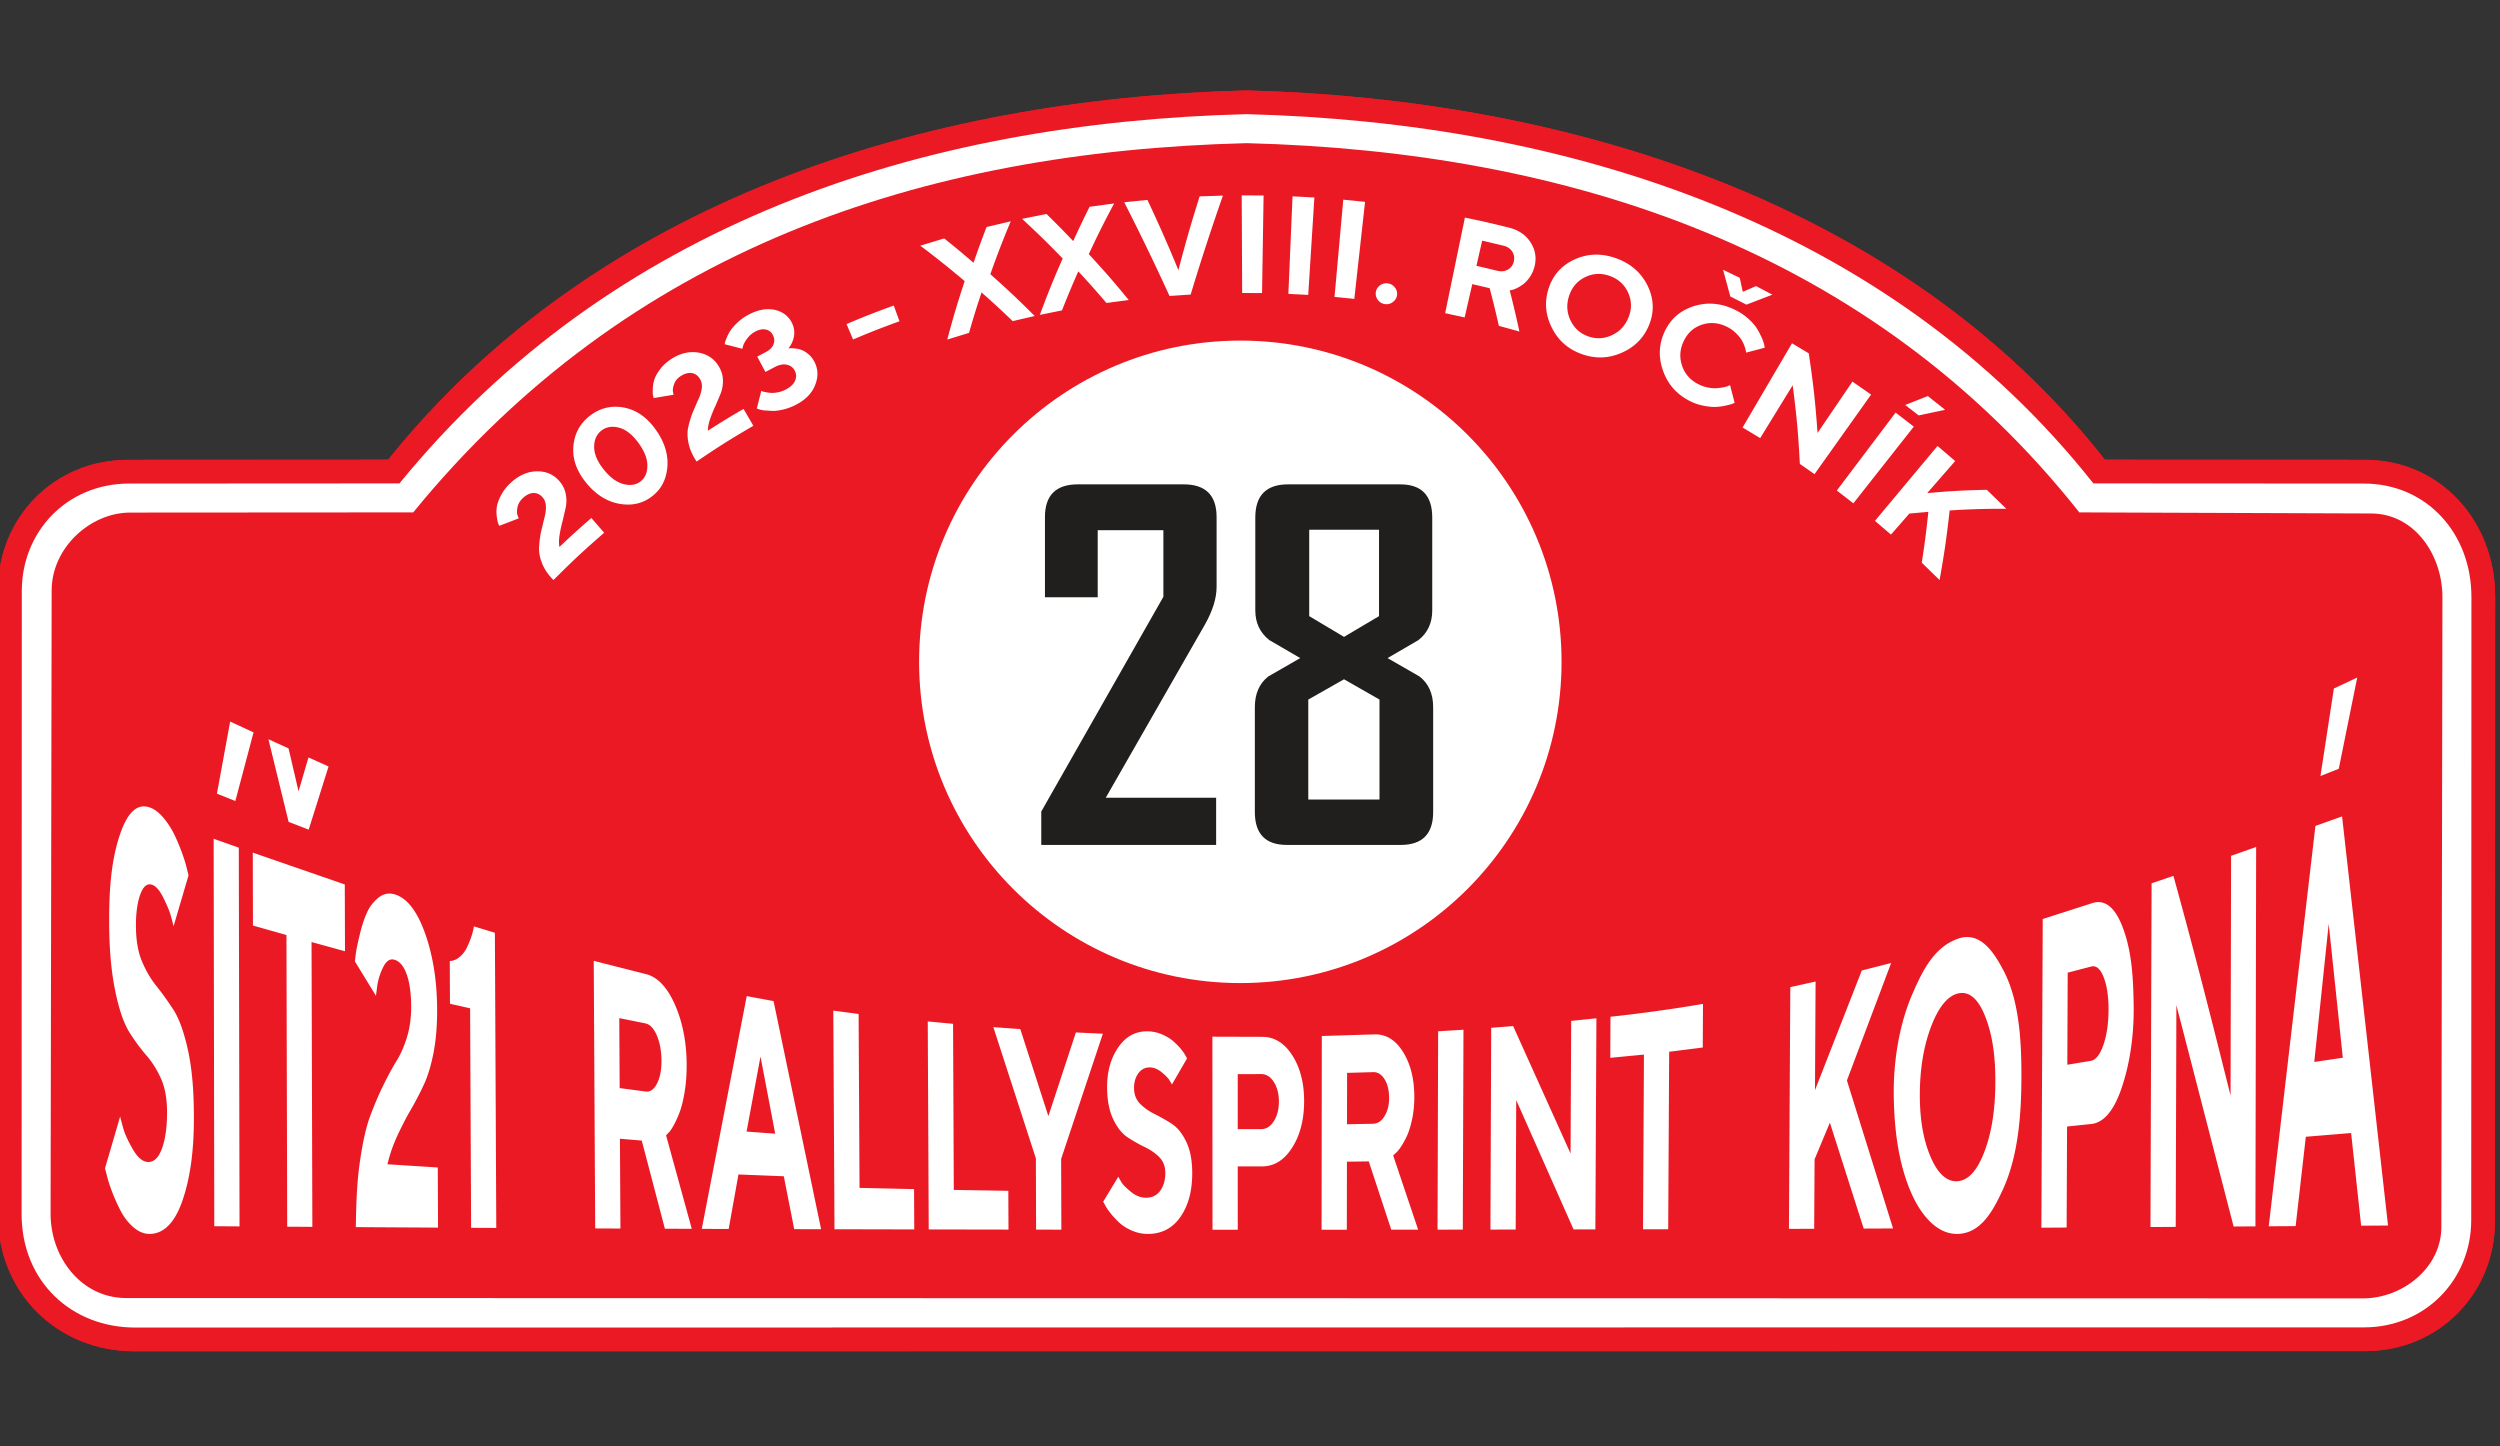 <svg xmlns="http://www.w3.org/2000/svg" xmlns:xlink="http://www.w3.org/1999/xlink" width="280" height="162" viewBox="0 0 210 121.5" xmlns:v="https://vecta.io/nano"><rect x="0" y="0" width="210" height="121.5" fill="#333333" stroke="none"/><defs><symbol overflow="visible" id="A"><path d="M60.094-81.187c0 3.574-1.234 7.539-3.703 11.891L25.219-14.859h34.734V0H4.922v-10.516l38.422-67.547v-20.953H22.688v21.094H6.094v-25.234c0-6.852 3.453-10.281 10.359-10.281h33.266c6.914 0 10.375 3.43 10.375 10.281zm0 0" stroke="none"/></symbol><symbol overflow="visible" id="B"><path d="M64.578-21.391h-8.625V0H39.797v-21.391H2.531v-10.062l28.203-81.984h17.25v.641L21.531-35.812h18.266v-34.141h16.156v34.141h8.625zm0 0" stroke="none"/></symbol><path id="C" d="M1384.953 631.613l-.055 196.543c-.01 22.699-17.641 40.891-40.887 40.891l-701.699.051c-24.383 0-43.023-18.422-43.012-43.016l.051-196.559c.008-22.703 17.648-40.867 40.883-40.879l81.84-.051c65.566-81.559 168.699-113.609 270.047-116.168 99.949 2.523 205.992 34.641 270.043 116.168l81.848.051c23.813.012 40.941 19.445 40.941 42.969"/><path id="D" d="M1091.238 652.188c0 55.824-45.242 101.066-101.063 101.066-55.812 0-101.059-45.246-101.059-101.066 0-55.812 45.246-101.062 101.059-101.062 55.82 0 101.063 45.25 101.063 101.063"/><path id="E" d="M1377.488 631.738l-.059 196.039c0 18.898-14.535 33.797-33.715 33.797l-701.199.059c-20.113.004-35.758-14.559-35.754-35.676l.059-196.047c.004-18.773 14.273-33.793 33.73-33.805l85.082-.051c66.609-81.574 163.633-113.559 266.492-116.164 101.012 2.551 201.785 34.52 266.43 116.164l85.078.051c19.828.012 33.859 15.703 33.855 35.633m-9.121.145l-.34 198.199c-.019 12.715-12.156 22.375-24.684 22.375l-703.711-.109c-14.07-.004-23.773-12.734-23.75-26.543l.336-196.094c.023-13.395 12.125-24.473 24.73-24.477l89.027-.059c67.383-82.645 159.739-113.57 262.149-116.164 101.297 2.563 196.531 33.469 262.012 116.164l91.801.34c13.645.043 22.445 13.016 22.43 26.367"/></defs><g transform="matrix(.267 0 0 .267 -160.19 -118.541)"><use xlink:href="#C" fill="#eb1923" fill-rule="evenodd"/><g fill="#fff"><use xlink:href="#D"/><use xlink:href="#E" fill-rule="evenodd"/><path d="M661.633 704.27c-3.617 44.195-4.562 88.934-10.379 132.918h-8.465c-6.312-47.055-7.242-94.965-10.859-142.273l8.371 2.629 6.434 104.242.242 11.438c-.031-2.488.035-6.199.191-11.41l6.09-100.187 8.375 2.645m22.539 99.576l-4.465-63.977-3.824 63.402 8.289.574m11.582 33.246c-3.371 0-5.055-.004-8.426-.004-.746-5.652-1.117-9.371-1.859-17.797l-10.621-.344-1.578 18.141h-8.395v-.199c5.625-42.535 6.695-85.762 10.316-128.496l8.84 2.781c3.898 41.871 5.422 84.313 11.723 125.918m33.566.001h-7.445c-7.078-23.344-10.289-48.062-14.234-72.062.391 4.184.598 7.441.613 9.777l.543 62.285h-8.285l-.918-120.906 7.398 2.293 14.195 80.156c-.395-3.754-.602-6.789-.621-8.988l-.562-67.164 8.254 2.512 1.063 112.098m34.702-6.845c.066 4.938-1.633 6.852-5.098 6.848h-17.727c-3.367 0-5.082-1.941-5.148-7.137l-.879-93.117c-.066-6.801 1.582-9.289 4.941-8.289l17.723 5.211c3.469 1.004 5.234 4.301 5.301 10.59l.254 25.43-8.469-1.574-.215-22.227-11.004-2.832.809 83.695 11.008.18-.23-20.602 8.465.578.27 23.246m15.429 6.852c-3.402 0-5.102-.004-8.5-.004l-1.074-99.887 8.52 2.387 1.055 97.504m5.355-112.555c-4.172 3.293-6.258 5.313-10.426 10.031l-6.117-1.785-.004-.457c2.43-5.277 3.645-7.602 6.082-11.406l10.461 3.23a12.34 12.34 0 0 1 .004.387m30.281 112.555h-9.375c-4.645-12.602-7.918-25.605-11.234-38.605l.445 38.605h-8.5l-1.031-95.578 8.531 2.309.426 41.387 9.063-38.883 9.344 2.398.008.594c-4.203 14.113-7.652 28.426-11.145 42.73 3.945 15.133 7.758 30.449 13.469 45.043m47.843 0h-8.867c-3.715-11.836-6.812-23.859-9.707-35.918l-.066-7.711 8.387.883-.215-26.207-10.781-2.109.652 71.063h-8.504l-.797-83.406 22.707 5.109c3.438.734 5.176 3.348 5.211 8.098l.227 29.133c.027 3.418-.773 5.543-2.391 6.422-.871.453-2.715.582-5.531.375 2.922 11.504 6.043 22.965 9.676 34.27m22.522-22.26l-4.367-34.004-3.969 33.758 8.336.246m11.477 22.258h-8.426l-1.793-13.027-10.656-.098-1.609 13.125h-8.395v-.168l10.496-74 9 1.68 11.383 72.488m27.101-.004l-22.344.004-.348-69.691 8.555 1.336.258 59.273 13.852-.039.027 9.117m27.391-.004l-22.344.004-.184-65.734 8.543 1.012.125 55.531 13.848-.113.012 9.301m33.637-60.775c-3.008 10.648-4.512 14.871-7.52 24.273-.922 2.324-2.168 6.199-3.746 12.074l.008 24.422-8.539.004-.012-24.375c-.387-2.012-.949-4.109-1.676-6.305l-2.078-6.129-7.531-25.887c-.023-.031-.023-.156 0-.375l8.785.707c2.734 11.457 4.098 16.316 6.824 26.367 2.699-9.953 4.051-14.441 6.758-25.527l8.727.379zm31.617 54.192c-.01 4.25-1.731 6.578-5.168 6.578-6.844 0-10.266-.004-17.109-.004-3.414 0-5.121-2.473-5.121-6.844v-15.555c3.402-.07 5.102-.008 8.504.059l-.004 13.105 10.395.164.012-12.637c-6.824-7-10.238-10.102-17.055-16.332-1.234-1.145-1.852-2.613-1.852-4.41v-12.793c0-3.723 1.707-5.648 5.121-5.742l17.172-.711c3.461-.191 5.195 1.684 5.188 5.422l-.019 13.316-8.543.262.01-10.984-10.422.395v10.375c6.824 6.199 10.246 9.223 17.07 15.934 1.234 1.215 1.851 2.84 1.848 4.898l-.023 15.504m25.824-25.574l.145-23.73-10.508.883-.094 23.098 10.457-.25m8.617 1.977c-.031 3.973-1.793 6.012-5.27 6.047l-13.836.086-.094 24.047h-8.5l.16-62.48a584.96 584.96 0 0 0 22.539-2.047c3.516-.379 5.262 1.457 5.23 5.449l-.23 28.898m34.896 30.186h-8.863l-9-31.352.07-6.035 8.441-.52.305-21.793-10.891 1.355-.66 58.34h-8.5l.609-65.84a670.78 670.78 0 0 0 22.969-3.16c3.484-.527 5.191 1.305 5.121 5.59l-.406 25.652c-.047 2.984-.898 4.957-2.551 5.902-.883.488-2.746.797-5.578.918l8.934 30.941m13.839.002h-8.5l1.258-70.934 8.68-1.488-1.437 72.422m35.781 0h-7.445c-4.609-15.473-8.414-31.184-12.523-46.797.316 2.367.457 4.246.426 5.617l-.98 41.18h-8.285l1.586-73.707 7.605-1.434c4.633 15.508 8.668 31.18 12.66 46.863-.305-2.434-.437-4.367-.402-5.785l1.094-43.742 8.453-1.781-2.187 79.586m33.943-75.598l-9.516 2-2.27 73.602h-8.465l2.137-71.852-9.535 1.867.301-10.562 27.715-6.434-.367 11.379m45.902 75.598h-9.371c-3.84-12.789-6.547-25.871-9.371-38.906l-1.418 38.906h-8.5l3.07-92.016 8.605-2.273-1.344 41.918 10.879-44.504 9.367-2.602-.024.656c-4.738 17.129-8.836 34.434-13.18 51.668 3.387 15.758 6.43 31.754 11.285 47.152m24.014-10.163l2.512-83.086-11.656 3-2.516 80.281 11.66-.195m8.371 3.086c-.207 5.152-2.027 7.074-5.465 7.074h-18.453c-3.367 0-4.949-1.891-4.742-6.777l2.742-85.062c.207-6.227 2.004-9.484 5.379-10.453l18.445-5.414c3.426-1.027 5.035 1.43 4.828 8.176l-2.734 92.457m26.914-45.822l1.164-49.457-10.258 2.809-1.223 47.984 10.316-1.336m8.391 3.559c-.18 8.215-1.988 12.188-5.426 12.48l-13.691 1.141-1.164 35.715h-8.504l3.301-111.312 21.969-6.848c3.398-1.074 5.004 1.605 4.824 9.008l-1.309 59.816m33.516 49.328h-7.449c-6.043-24.613-8.602-50.266-12.008-75.328.277 4.27.395 7.652.351 10.117l-1.418 65.215h-8.285l2.762-121.664 7.254-2.344c4.734 27.051 8 54.355 11.875 81.539-.297-4.168-.422-7.543-.387-10.023l1.172-75.66 7.969-2.641-1.836 130.789m24.516-36.043l-3.664-68.82-4.516 69.418 8.18-.598m7.355-127.238c-3.934 6.93-5.934 11.227-9.984 20.527l-5.773 2.02v-.59c2.449-8.594 3.664-12.492 6.055-18.648l9.699-3.762v.453m3.762 163.277h-8.43c-.641-5.953-.961-10.004-1.59-19.184l-10.535.363c-.766 9.023-1.152 12.969-1.93 18.824h-8.391v-.195c7.164-44.734 8.203-90.699 12.129-135.785l8.465-2.863c3.445 46.18 4.34 92.891 10.277 138.84"/></g><g fill="#211e1e"><use xlink:href="#A" x="923.31" y="710.542"/><use xlink:href="#B" x="988.776" y="710.542"/></g><path d="M789.844 609.723c-7.566 6.449-11.258 9.852-18.414 17l-3.316-3.316c.32-4.898.527-7.359 1.039-12.293.355-3.676.578-6.16.582-7.437s-.113-2.336-.367-3.187a5.82 5.82 0 0 0-1.234-2.238c-.859-.949-1.812-1.375-2.867-1.262s-2.113.652-3.168 1.629a11.33 11.33 0 0 0-2.625 3.629c-.641 1.391-1.152 3-1.523 4.824-2.488-.004-3.738.012-6.246.063.426-2.316.918-4.125 1.449-5.414s1.25-2.57 2.148-3.832 2.031-2.535 3.41-3.809c1.816-1.676 3.684-2.863 5.57-3.566s3.656-.895 5.289-.574 2.992 1.129 4.09 2.41c.953 1.117 1.617 2.367 1.992 3.742s.523 2.992.461 4.848-.469 4.785-1.121 8.77l-.844 6.051.211.223c4.645-4.371 7.004-6.488 11.809-10.582l3.676 4.324m-.743-20.027c2.418 3.078 4.461 5.039 6.109 5.902s3.168.746 4.594-.344c1.402-1.07 1.902-2.516 1.508-4.363s-1.727-4.336-4.027-7.453c-2.32-3.148-4.324-5.168-6.016-6.039s-3.289-.742-4.773.391c-1.512 1.156-2.062 2.672-1.652 4.523s1.836 4.309 4.258 7.383m14.48-10.797c3.199 4.563 4.719 8.531 4.629 11.891s-1.785 6.246-5.109 8.785c-3.223 2.465-6.469 3.297-9.836 2.473s-6.797-3.277-10.238-7.437c-3.586-4.34-5.406-8.23-5.379-11.695s1.879-6.664 5.539-9.465c3.563-2.723 7.129-3.586 10.59-2.633s6.711 3.676 9.805 8.082m28.311.613l-6.242 3.84-9.844-15.625-1.551-2.605-1.66-2.879-1.129 3.332-1.969 4.797-5.41-1.266a273.11 273.11 0 0 1 5.77-13.52l5.66-3.465 16.375 27.391m7.222-35.235c-1.199.605-2.031 1.367-2.492 2.27s-.461 1.793-.004 2.668c.402.773 1.051 1.316 1.941 1.633s2.254.414 4.078.309c1.156-1.332 1.875-2.453 2.156-3.367.273-.914.215-1.781-.187-2.605a2.72 2.72 0 0 0-2.184-1.578c-1.016-.148-2.125.074-3.309.672m3.668 19.375c.582 1.109 1.461 1.746 2.633 1.926s2.488-.109 3.961-.855c1.629-.82 2.691-1.746 3.191-2.789s.496-2.098-.019-3.16c-.422-.879-1.23-1.504-2.426-1.867s-2.93-.52-5.215-.441c-2.465 2.848-3.141 5.258-2.125 7.188m-5.844-23.801c3.238-1.633 6.172-2.277 8.754-1.961s4.355 1.57 5.344 3.711a6.78 6.78 0 0 1 .422 4.605c-.395 1.59-1.406 3.32-3.012 5.215 2.988-.027 5.297.371 6.934 1.145s2.793 1.922 3.484 3.43c1.086 2.387.941 4.762-.387 7.145s-3.578 4.344-6.785 5.965c-3.348 1.688-6.293 2.418-8.902 2.141s-4.582-1.582-5.902-3.961c-.879-1.59-1.195-3.266-.918-5.027s1.227-3.695 2.871-5.777c-2.363-.055-4.262-.426-5.695-1.133s-2.531-1.742-3.281-3.109c-1.102-2-1.023-4.16.277-6.461s3.574-4.301 6.797-5.926m38.004 8.268l-1.992-5.082a276.1 276.1 0 0 1 12.254-4.508l1.785 5.156a269.9 269.9 0 0 0-12.047 4.434m60.594-7.637l-7.992 1.57a281.34 281.34 0 0 0-10.434-10.031 289.75 289.75 0 0 0-4.816 13.645l-7.387 2.043c2.465-7.57 3.824-11.352 6.781-18.883a284.14 284.14 0 0 0-14.937-11.98l8.398-2.297a293.1 293.1 0 0 1 10.41 9.25 303.3 303.3 0 0 1 5.012-12.887l8.309-1.652c-3.41 7.074-5.008 10.633-7.977 17.773 6.07 5.246 8.996 7.941 14.633 13.449m32.027-4.179l-8.09.738a281.98 281.98 0 0 0-9.316-11.059 287.11 287.11 0 0 0-6.168 13.07l-7.527 1.262c3.219-7.27 4.949-10.887 8.648-18.07-5.23-5.492-7.945-8.187-13.562-13.469l8.547-1.41a298.71 298.71 0 0 1 9.371 10.277 301.59 301.59 0 0 1 6.293-12.293l8.41-.785c-4.113 6.684-6.062 10.059-9.738 16.852 5.477 5.844 8.105 8.828 13.133 14.887m5.144-.364l-1.984-31.844 7.824-.395 1.262 31.883-7.102.355m37.242-32.046l7.895.5c-4.836 10.328-9.391 20.641-13.762 31.176l-7.746-.199a762.89 762.89 0 0 0-12.105-31.844l7.906-.09a438.43 438.43 0 0 1 6.566 19.051c.344 1.129.691 2.441 1.043 3.941s.559 2.543.641 3.129c.203-1.336.848-3.66 1.969-6.973a436.46 436.46 0 0 1 7.594-18.691m9.394 29.496c.105-1.215.531-2.105 1.285-2.668s1.805-.777 3.144-.645c1.289.129 2.258.551 2.891 1.266s.883 1.664.75 2.848c-.129 1.145-.582 2.004-1.352 2.586s-1.781.805-3.027.684c-1.274-.129-2.231-.539-2.875-1.246s-.918-1.648-.816-2.824m39.086-9.094l2.383.492c2.332.496 4.125.535 5.395.094s2.086-1.398 2.438-2.887c.348-1.473.016-2.656-.996-3.547s-2.746-1.605-5.191-2.125l-2.297-.477-1.73 8.449m-1.105 5.387l-2.457 11.996-7.004-1.348 5.691-31.398a283.87 283.87 0 0 1 10.602 2.086c4.93 1.051 8.387 2.699 10.344 4.809s2.5 4.734 1.691 7.848a7.93 7.93 0 0 1-2.934 4.422c-1.473 1.133-3.324 1.852-5.547 2.18 3.492 8.199 5.457 13.543 6.395 15.965l-7.687-1.977c-1.961-5.52-3.008-8.277-5.23-13.77l-3.863-.812m32.289 4.41c-1.059 3.402-1.141 6.188-.285 8.352s2.645 3.688 5.399 4.625c5.52 1.879 9.496-.422 12-7.148 2.508-6.734.867-11.227-4.992-13.223-2.937-1.004-5.453-.859-7.488.395s-3.574 3.594-4.633 7m24.523 8.688c-1.961 4.906-4.816 8.125-8.469 9.762s-7.867 1.57-12.777-.102-8.262-4.184-10.141-7.707-2.152-7.824-.695-12.934 3.988-8.613 7.699-10.43 8.359-1.859 13.801-.004 9.094 4.738 10.898 8.453 1.652 8.043-.316 12.961m42.882-8.388l-.273.523-5.312 1.359c-1.652.52-2.879.992-3.687 1.398l-8.355-4.059c-.16-.832-.469-1.879-.922-3.137s-1.258-3.137-2.441-5.625l.242-.539 4.895 2.227c1.785 2.32 3.043 4.348 3.805 6.063 1.879-.5 4.293-.742 7.25-.691l4.801 2.48m-16.527 8.313c-2.668-1.297-5.16-1.406-7.426-.344s-4.09 3.168-5.5 6.285c-2.937 6.48-1.742 10.883 3.496 13.434 2.199 1.07 5.098 1.887 8.723 2.516l-2.625 5.031c-3.016-.344-6.059-1.273-9.172-2.781-4.48-2.168-7.34-4.992-8.645-8.641s-.984-7.895 1.074-12.742c1.297-3.055 3.063-5.469 5.332-7.207s4.891-2.684 7.863-2.797 6.102.605 9.344 2.184c3.301 1.605 6.27 3.953 8.836 7.004l-4.809 3.688c-.973-1.141-1.988-2.215-3.059-3.223s-2.215-1.812-3.434-2.406m29.511 48.203l-7.797-5.242a330.45 330.45 0 0 0-.68-28.777l-.199-.113-4.18 8.121-7.574 12.969-5.676-3.238 15.508-27.891a284.59 284.59 0 0 1 8.82 5.082 333.71 333.71 0 0 1 .851 28.781c.059.035.086.055.145.094 2.09-3.59 3.601-6.105 4.551-7.539l8.336-12.594 6.074 4.121-18.18 26.227m7.958 5.718l18.992-25.641 6.547 4.984-19.598 25.18-5.941-4.523m20.148-27.961l.352-.477 9.02-1.422 7.344 5.805-.289.355c-1.215-.012-3.18-.156-5.879-.387l-6.215-.617-4.332-3.258m14.769 58.118l-6.226-6.055c.961-6.5 1.367-9.777 2.027-16.395l-3.848-.664-7.488 8.586-5.738-4.895L1212 582.828l6.324 5.395-9.598 11 4.851-.723c5.969-.496 8.988-.672 15.086-.867l6.703 6.523c-7.926.059-11.84.223-19.555.785-.906 8.848-1.496 13.223-2.926 21.852M760.453 716.84c-2.961 3.766-4.437 6.098-7.395 11.441l-5.789-1.75c-3.102-7.262-4.648-10.695-7.746-16.57l-.008-.422 5.414 1.805c2.035 2.777 3.051 4.254 5.09 7.316a49.62 49.62 0 0 1 4.934-4.012l5.496 1.785.004.406" fill="#fff"/><use xlink:href="#C" fill="#eb1923" fill-rule="evenodd"/><g fill="#fff"><use xlink:href="#D"/><use xlink:href="#E" fill-rule="evenodd"/><path d="M650.637 783.371c-1.246-2.793-2.766-5.227-4.559-7.289s-3.578-4.477-5.355-7.258-3.312-7.191-4.539-13.246c-1.5-7.402-1.898-15.062-1.879-22.629.027-8.949.578-18.441 3.578-26.949 2.395-6.793 5.477-9.352 9.289-7.961 1.504.547 2.957 1.688 4.359 3.398a25.7 25.7 0 0 1 3.453 5.461c.898 1.93 1.691 3.84 2.367 5.738s1.164 3.508 1.457 4.836l.465 1.906-4.707 16.023a86.49 86.49 0 0 0-.863-3.348c-.367-1.336-1.145-3.195-2.328-5.594s-2.398-3.793-3.648-4.168c-1.508-.445-2.715.566-3.629 3.078-.914 2.52-1.371 5.777-1.371 9.762.004 4.477.625 8.23 1.871 11.215 1.242 2.977 2.75 5.57 4.527 7.781s3.559 4.695 5.352 7.445 3.34 6.988 4.578 12.598c1.484 6.719 1.863 13.754 1.906 20.59.055 9.016-.687 18.648-3.687 27.188-2.395 6.809-5.898 10.227-10.27 10.227-1.719 0-3.383-.668-4.992-2.039s-2.934-3.039-3.973-5.004a53.99 53.99 0 0 1-2.746-6.051c-.793-2.07-1.359-3.84-1.703-5.281l-.594-2.262 4.766-16.312c.238.996.578 2.289 1.016 3.863s1.414 3.715 2.926 6.367 3.094 3.984 4.742 4.082c1.91.109 3.398-1.301 4.469-4.23s1.605-6.711 1.602-11.41c-.004-4.227-.633-7.734-1.879-10.527m21.733-112.387l7.359 3.402-5.723 21.586-5.801-2.293 4.164-22.695m-5.191 36.871l7.91 2.801.23 119.148-7.945-.051-.195-121.898m29.903-2.871l-6.32-2.445-6.352-26.004 6.336 2.898 3.145 13.492 3.121-10.652 6.32 2.836-6.25 19.875m11.352 17.242l.066 21.02-10.523-2.902.258 89.605-7.918-.051-.234-91.762-10.543-2.977-.047-22.949 28.941 10.016m3.468 107.809c.117-6.785.289-13.559 1.242-20.273.871-6.117 1.93-11.008 3.223-14.512s2.699-6.812 4.215-9.891 2.922-5.66 4.211-7.746 2.367-4.57 3.238-7.457 1.305-6.062 1.289-9.566c-.016-4.125-.488-7.477-1.414-10.09s-2.234-4.156-3.918-4.609c-1.336-.363-2.488.391-3.449 2.301s-1.594 3.906-1.895 5.961l-.402 3.105-6.621-10.816c.066-.687.176-1.594.324-2.711s.555-3.062 1.215-5.797 1.422-5.043 2.289-6.937 2.102-3.465 3.699-4.703 3.355-1.504 5.277-.859c3.758 1.258 6.883 5.41 9.32 12.324 2.688 7.629 3.723 15.809 3.738 23.871.012 5.082-.363 9.633-1.152 13.656s-1.832 7.406-3.129 10.156a95.87 95.87 0 0 1-3.973 7.609c-1.359 2.316-2.742 4.984-4.156 8.004s-2.484 6.098-3.215 9.207l15.832 1.008.086 18.918-25.875-.152m43.755-92.61l.441 92.863-7.922-.043-.312-69.051-6.34-1.437-.059-13.434c1.133-.055 2.168-.492 3.109-1.293s1.668-1.727 2.188-2.785a29.46 29.46 0 0 0 1.324-3.121c.363-1.02.621-1.902.773-2.648l.199-1.062 6.598 2.012m50.935 32.272c-.969-2.223-2.172-3.488-3.621-3.77l-8.18-1.641.121 22.004 8.18 1.082c1.445.188 2.641-.668 3.582-2.531.945-1.871 1.41-4.242 1.391-7.141-.016-3.121-.508-5.777-1.473-8.004m-19.836-23.437l16.387 4.164c3.668.891 6.727 4.121 9.145 9.586 2.617 5.922 3.684 12.461 3.703 18.902.012 3.109-.199 6.004-.648 8.672s-.98 4.805-1.602 6.414-1.25 2.988-1.898 4.133-1.199 1.922-1.664 2.32l-.664.711 8.086 29.406-8.461-.031-7.277-27.73-6.863-.574.16 28.246-7.945-.035-.457-84.184m52.467 30.106l-4.383 23.609 9.008.664-4.625-24.273m-6.937 37.102l-3.074 17.145-8.461-.031 14.133-73.227 8.449 1.563 14.953 71.773-8.461-.019-3.27-16.641-14.27-.562m30.215 17.229l-.371-68.781 7.961 1.063.289 54.707 17.156.387.063 12.68-25.098-.055m29.648.062l-.305-65.434 7.965.742.227 52.254 17.16.289.047 12.195-25.094-.047m37.641-35.648l8.656-26.324 8.488.402-13.125 39.395.066 22.242-7.945-.008-.074-22.414-13.379-41.289 8.484.617 8.828 27.379m34.911 12.926c-1.25-1.262-2.773-2.324-4.574-3.187a46.2 46.2 0 0 1-5.379-3.051c-1.785-1.172-3.309-3.086-4.57-5.746s-1.902-6.016-1.91-10.055c-.012-4.98 1.18-9.191 3.578-12.621s5.523-5.059 9.367-4.941c1.52.047 2.984.379 4.402.996s2.574 1.324 3.48 2.125 1.703 1.605 2.383 2.426 1.172 1.527 1.465 2.125l.465.859-4.746 8.199c-.207-.398-.496-.895-.867-1.48s-1.152-1.375-2.344-2.363-2.418-1.5-3.676-1.531c-1.516-.039-2.734.57-3.656 1.824s-1.379 2.797-1.375 4.621c.004 2.051.633 3.711 1.887 4.977s2.766 2.34 4.551 3.223a55.4 55.4 0 0 1 5.379 3.055c1.801 1.157 3.332 3.043 4.594 5.656s1.891 5.91 1.895 9.898c.004 5.625-1.234 10.219-3.715 13.777-2.484 3.566-5.906 5.352-10.273 5.352-1.719 0-3.383-.348-4.992-1.047s-2.934-1.535-3.977-2.508-1.961-1.965-2.754-2.969-1.363-1.855-1.707-2.543l-.598-1.078 4.758-7.855a37.55 37.55 0 0 0 1.023 1.789c.441.73 1.418 1.719 2.934 2.957s3.102 1.855 4.754 1.867c1.906.008 3.398-.723 4.473-2.191s1.609-3.336 1.605-5.605c-.004-2.043-.629-3.691-1.879-4.953m24.663-26.143l.004 17.309 7.387-.004c1.586-.004 2.906-.84 3.969-2.512s1.59-3.723 1.59-6.148-.523-4.48-1.586-6.152-2.383-2.504-3.969-2.5l-7.395.008m7.656-11.73c3.812-.019 6.973 1.898 9.48 5.781s3.754 8.715 3.75 14.5c-.01 5.781-1.258 10.648-3.758 14.578s-5.66 5.895-9.484 5.902h-7.641l.004 19.934h-7.945l-.035-60.742 15.629.047m38.547 13.354c-.953-1.543-2.152-2.289-3.602-2.246l-8.199.23-.023 16.164 8.188-.156c1.449-.031 2.652-.82 3.609-2.375s1.441-3.457 1.449-5.691c0-2.406-.469-4.383-1.422-5.926m-19.75-13.617l16.43-.504c3.676-.145 6.711 1.672 9.105 5.492s3.582 8.594 3.566 14.301c0 2.48-.242 4.809-.715 6.984s-1.023 3.93-1.652 5.266-1.277 2.488-1.934 3.449-1.219 1.617-1.684 1.973l-.672.613 7.859 23.355-8.457.008-7.078-21.484-6.867.086-.035 21.41-7.941.004.074-60.953m36.599-1.48l7.969-.496-.215 62.887-7.945.012.191-62.402m49.793-4.095l-.328 66.41-6.859.016-18.043-40.684-.168 40.719-7.941.012.238-63.484 6.906-.535 18.063 40.09.195-41.73 7.938-.812m33.53-4.525l-.074 13.719-10.57 1.336-.301 55.832-7.922.016.289-54.961-10.594 1.023.066-12.922a486.59 486.59 0 0 0 29.105-4.043m35.228 27.14l14.727-37.648 9.238-2.363-13.918 36.953 14.52 46.563-9.238.039-10.641-33.324-4.812 11.535-.125 21.852-7.945.031.434-76.055 7.953-1.762-.191 34.18m36.342 20.917c2.242 5.277 5.07 7.895 8.379 7.734s6.172-3.066 8.465-8.977c2.691-6.934 3.52-14.605 3.559-21.992.039-7.125-.617-14.645-3.351-21.281-2.223-5.398-5.066-7.613-8.375-6.824s-6.149 4.301-8.461 10.363c-2.559 6.691-3.52 13.973-3.566 21.082-.043 6.699.715 13.684 3.352 19.895m-5.566-51.469c2.949-6.711 6.574-14.484 14.328-17.141 7.316-2.508 11.719 5.359 14.188 10.02 5.125 9.684 5.699 22.93 5.652 34.098-.051 11.598-1.043 24.625-5.977 35.164-2.77 5.918-6.625 13.641-14.332 13.637-6.855 0-11.656-6.875-14.195-12.562-4.215-9.441-5.477-20.297-5.652-30.594-.18-10.934 1.664-22.789 5.988-32.621m48.728-6.415l-.117 28.969 7.371-1.227c1.578-.266 2.902-1.918 3.973-4.996 1.066-3.086 1.605-6.77 1.621-11.008s-.5-7.703-1.543-10.348-2.359-3.734-3.937-3.316l-7.367 1.926m7.699-21.875c3.793-1.242 6.992 1.023 9.398 7.074 3.133 7.879 3.504 16.406 3.656 24.758.16 8.793-.965 18.078-3.824 26.438-2.445 7.156-5.68 10.813-9.496 11.211l-7.629.793-.137 31.785-7.945.047.426-97.109 15.551-4.996m51.589-17.665l-.226 119.355-6.863.043-18.004-69.641-.207 69.758-7.945.047.352-108.137 6.863-2.344c6.379 22.941 12.215 46.023 17.98 69.125l.164-75.43 7.887-2.777m24.456-49.87l7.344-3.437-5.805 28.695-5.766 2.301 4.227-27.559m-1.629 74.051l-4.543 43.449 8.984-1.324-4.441-42.125m-7.195 66.98l-3.207 28.113-8.461.055 14.684-125.957 8.387-2.992 14.457 128.707-8.457.055-3.156-29.156-14.246 1.176m-551.31-175.145c-1.598-1.598-2.777-3.305-3.523-5.137s-1.086-3.531-1.008-5.094a34.69 34.69 0 0 1 .582-4.789l1.047-4.367c.379-1.281.555-2.52.527-3.723s-.391-2.191-1.09-2.965c-.824-.906-1.781-1.344-2.875-1.305s-2.207.586-3.332 1.637c-.891.836-1.445 1.793-1.652 2.859s-.199 1.918.023 2.555l.371.926-6.121 2.348c-.098-.184-.211-.441-.344-.777s-.273-1.012-.422-2.039-.152-2.055-.012-3.07.566-2.238 1.285-3.648 1.734-2.734 3.043-3.953c2.559-2.387 5.336-3.609 8.262-3.664s5.285.992 7.102 3.082c1.02 1.176 1.672 2.48 1.973 3.91s.309 2.855.047 4.285l-.961 4.18a42.82 42.82 0 0 0-.961 4.344c-.262 1.543-.289 2.879-.094 4.012a265.07 265.07 0 0 1 10.059-9.129l4.027 4.641c-6.539 5.688-9.734 8.66-15.953 14.883m22.039-30.201c2.133.551 3.902.281 5.336-.816 1.438-1.105 2.152-2.742 2.168-4.941s-.906-4.602-2.809-7.195c-1.895-2.59-3.914-4.195-6.074-4.777s-4.02-.281-5.547.891-2.305 2.898-2.309 5.141 1.008 4.617 3.016 7.125 4.086 4.023 6.219 4.574m13.781-5.207c-.363 3.891-1.953 6.887-4.84 9.098s-6.203 2.988-10.07 2.348-7.367-2.742-10.441-6.426-4.516-7.527-4.211-11.566 2.078-7.336 5.262-9.781 6.809-3.285 10.754-2.516c3.953.77 7.27 3.176 10.023 7.105s3.891 7.852 3.523 11.738m9.219-1.877c-1.262-1.871-2.113-3.762-2.523-5.687s-.449-3.645-.113-5.141.789-3.008 1.363-4.527l1.738-4.027c.582-1.168.961-2.336 1.137-3.512s-.004-2.203-.547-3.094c-.641-1.047-1.488-1.664-2.547-1.84s-2.223.129-3.48.922c-1 .633-1.691 1.449-2.07 2.441s-.512 1.82-.406 2.484l.199.969-6.277 1.043c-.062-.199-.129-.473-.199-.824s-.094-1.035-.062-2.062.195-2.02.504-2.977.918-2.055 1.848-3.277 2.125-2.305 3.59-3.227c2.863-1.805 5.742-2.437 8.57-1.91s4.918 2.016 6.313 4.41c.785 1.344 1.191 2.742 1.238 4.191a10.85 10.85 0 0 1-.68 4.172l-1.633 3.871c-.594 1.242-1.145 2.586-1.656 4.027s-.762 2.734-.762 3.871c4.441-2.844 6.688-4.215 11.219-6.859l3.09 5.313c-7.258 4.23-10.832 6.48-17.852 11.25m29.521-35.66c.277-.016.793.016 1.547.102a8.21 8.21 0 0 1 2.125.527c.664.265 1.383.734 2.148 1.406s1.383 1.512 1.859 2.52c1.078 2.27 1.063 4.664.023 7.191-1.043 2.52-3.023 4.512-5.977 6.047a17.49 17.49 0 0 1-3.848 1.461c-1.316.324-2.453.484-3.414.477l-2.617-.152c-.785-.094-1.391-.223-1.809-.395l-.633-.211 1.418-5.551a5.02 5.02 0 0 0 .414.176c.184.071.57.16 1.152.273s1.16.18 1.742.195 1.273-.055 2.074-.223a8.71 8.71 0 0 0 2.305-.828c1.488-.777 2.465-1.687 2.93-2.758s.449-2.113-.062-3.133-1.332-1.664-2.469-1.922-2.422-.019-3.832.715l-2.957 1.559-2.582-4.836 2.793-1.473c1.172-.613 1.949-1.398 2.324-2.359s.324-1.937-.18-2.934a3.14 3.14 0 0 0-2.18-1.73c-.992-.23-2.102-.031-3.312.602-1.039.543-1.902 1.273-2.582 2.188s-1.102 1.68-1.281 2.297l-.27.953-5.543-1.437.121-.621c.059-.27.258-.809.598-1.621s.766-1.578 1.273-2.305 1.262-1.547 2.262-2.465a15.8 15.8 0 0 1 3.418-2.371c2.945-1.527 5.703-1.984 8.215-1.395s4.281 2.004 5.328 4.195c.387.809.605 1.633.656 2.473s-.012 1.57-.187 2.195-.387 1.188-.629 1.676-.477.875-.715 1.152l-.297.387.648-.047m34.304-8.473c-5.887 2.145-8.812 3.289-14.609 5.73l-2.047-4.855c5.895-2.48 8.867-3.648 14.852-5.824l1.805 4.949m21.874 3.652l-6.84 2.098c1.965-7.355 3.059-11.035 5.469-18.379a286.68 286.68 0 0 0-13.965-11.152l7.523-2.285a286.97 286.97 0 0 1 9.23 7.668 294.8 294.8 0 0 1 4.105-11.258l7.605-1.789a295.64 295.64 0 0 0-6.418 16.641c5.773 5.141 8.566 7.773 13.953 13.148l-6.92 1.609c-3.828-3.668-5.789-5.473-9.805-9.023-1.684 5.082-2.469 7.629-3.937 12.723m29.254-7.075l-6.977 1.414c2.652-7.121 4.09-10.676 7.184-17.746-4.937-5.082-7.492-7.578-12.762-12.469l7.672-1.535a288.14 288.14 0 0 1 8.406 8.539 299.31 299.31 0 0 1 5.156-10.805l7.715-1.039c-3.371 6.336-4.965 9.527-7.969 15.938 5.23 5.676 7.746 8.57 12.574 14.441l-7.023.926a283.58 283.58 0 0 0-8.852-9.937 282.46 282.46 0 0 0-5.125 12.273m19.571-34.016l7.297-.75a444.97 444.97 0 0 1 9.746 22.105c2.449-9.309 3.785-13.953 6.684-23.211l7.324-.238a762.35 762.35 0 0 0-10.148 31.125l-6.648.449a757.75 757.75 0 0 0-14.254-29.48m36.964-2.171l6.883.039-.484 30.707-6.258-.035-.141-30.711m15.989.304l6.875.359-1.934 30.652-6.25-.328 1.309-30.684m15.964 1.052l6.852.684-3.375 30.527-6.231-.621 2.754-30.59m11.516 26.992a3.27 3.27 0 0 1 2.52-.645 3.25 3.25 0 0 1 2.234 1.32c.558.746.766 1.559.633 2.426s-.574 1.574-1.32 2.129a3.24 3.24 0 0 1-2.476.633 3.22 3.22 0 0 1-2.203-1.297c-.562-.738-.785-1.543-.672-2.414s.543-1.59 1.285-2.152m41.679-10.59c-.594-.965-1.492-1.598-2.691-1.898l-6.805-1.621-1.805 7.914 6.641 1.582c1.168.293 2.23.172 3.199-.367a3.76 3.76 0 0 0 1.879-2.422c.309-1.16.172-2.223-.418-3.187m-14.93-10.766c5.582 1.148 8.363 1.781 13.899 3.164 3.094.773 5.406 2.402 6.887 4.832s1.805 5.012 1.027 7.73a10.13 10.13 0 0 1-1.508 3.156c-.664.926-1.344 1.633-2.023 2.125s-1.34.895-1.984 1.207-1.176.5-1.586.566l-.613.148a308.77 308.77 0 0 1 3.047 12.914l-6.469-1.789a306.92 306.92 0 0 0-2.891-11.836l-5.469-1.293-2.395 10.48-6.141-1.328 6.219-30.078m33.215 32.318c1.156 2.441 2.976 4.102 5.5 5.02s4.992.816 7.457-.309 4.242-2.98 5.297-5.613 1.039-5.219-.094-7.75-3.066-4.312-5.75-5.289-5.305-.852-7.797.359-4.16 3.191-5.047 5.879c-.887 2.695-.723 5.258.434 7.703m1.152-19.09c4.152-1.949 8.633-2.098 13.281-.406s8 4.688 9.945 8.855 1.973 8.289.25 12.348-4.687 6.895-8.781 8.613-8.168 1.805-12.379.273-7.266-4.207-9.273-8.148-2.445-8.008-1.148-12.227 3.957-7.363 8.105-9.309m54.207 14.158l-5.07-2.566-2.285-8.418 5.246 2.547.961 4.41 4.168-1.816 5.137 2.707-8.156 3.137m.793 4.605c1.184 1.102 2.066 2.156 2.656 3.16s1.078 1.949 1.457 2.848.613 1.605.699 2.125l.141.816-5.848 1.543-.094-.598c-.035-.258-.176-.734-.418-1.434a10.68 10.68 0 0 0-.953-2.004c-.391-.633-.976-1.34-1.762-2.109a10.57 10.57 0 0 0-2.641-1.902c-2.687-1.367-5.383-1.613-8.023-.742s-4.555 2.629-5.774 5.23-1.351 5.18-.461 7.75 2.586 4.465 5.113 5.75c.98.5 1.988.848 3.027 1.043s1.949.266 2.734.207a17.49 17.49 0 0 0 2.168-.289c.652-.133 1.156-.281 1.508-.449l.52-.23 1.441 5.574c-.184.094-.441.203-.785.332s-1.027.309-2.066.543a17 17 0 0 1-3.125.41c-1.047.043-2.316-.086-3.809-.371a16.03 16.03 0 0 1-4.301-1.48c-4.047-2.059-6.793-5.102-8.344-9.27s-1.504-8.266.289-12.301 4.824-6.824 9.211-8.246 8.887-1.004 13.355 1.27c1.535.781 2.902 1.727 4.082 2.824m38.428 23.69l-17.797 25.035-4.617-3.23c-.523-9.82-.973-14.777-2.254-24.734l-10.223 16.621-5.539-3.332 15.543-26.496 5.281 3.168c1.488 10.074 2.035 15.09 2.758 25.039l10.98-16.156 5.867 4.086m17.849.456l5.449 4.332-8.32 1.77-4.246-3.285 7.117-2.816m-10.137 5.207l5.723 4.422-19.012 24.121-5.207-4.023 18.496-24.52m9.937 25.331c7.391-.652 11.141-.863 18.734-1.047l6.176 5.988a246.45 246.45 0 0 0-17.84.52c-1.004 8.867-1.641 13.254-3.176 21.895l-5.602-5.465a291.52 291.52 0 0 0 2.066-15.992l-5.976.539-5.777 6.617-5.043-4.32 19.688-23.566 5.551 4.746-8.801 10.086"/></g><path d="M982.711 628.613c0 3.574-1.23 7.539-3.695 11.887l-31.168 54.438h34.719v14.859h-55.016v-10.512l38.418-67.555v-20.949h-20.66v21.094h-16.598v-25.227c0-6.859 3.453-10.293 10.363-10.293h33.273c6.91 0 10.363 3.434 10.363 10.293zm51.102 9.203v-27.18h-21.961v27.18l10.945 6.523zm.148 57.699v-31.457l-11.164-6.379-11.238 6.379v31.457zm16.887 3.914c0 6.91-3.406 10.363-10.223 10.363h-35.805c-6.719 0-10.074-3.453-10.074-10.363v-32.98c0-4.203 1.398-7.418 4.203-9.641l10.074-5.801-9.711-5.652c-2.949-2.32-4.422-5.437-4.422-9.352v-29.211c0-6.957 3.43-10.437 10.293-10.437h35.301c6.715 0 10.074 3.48 10.074 10.438v29.211c0 3.965-1.449 7.082-4.348 9.352l-9.715 5.652 10.074 5.801c2.852 2.223 4.277 5.438 4.277 9.641zm0 0" fill="#211e1e"/></g></svg>